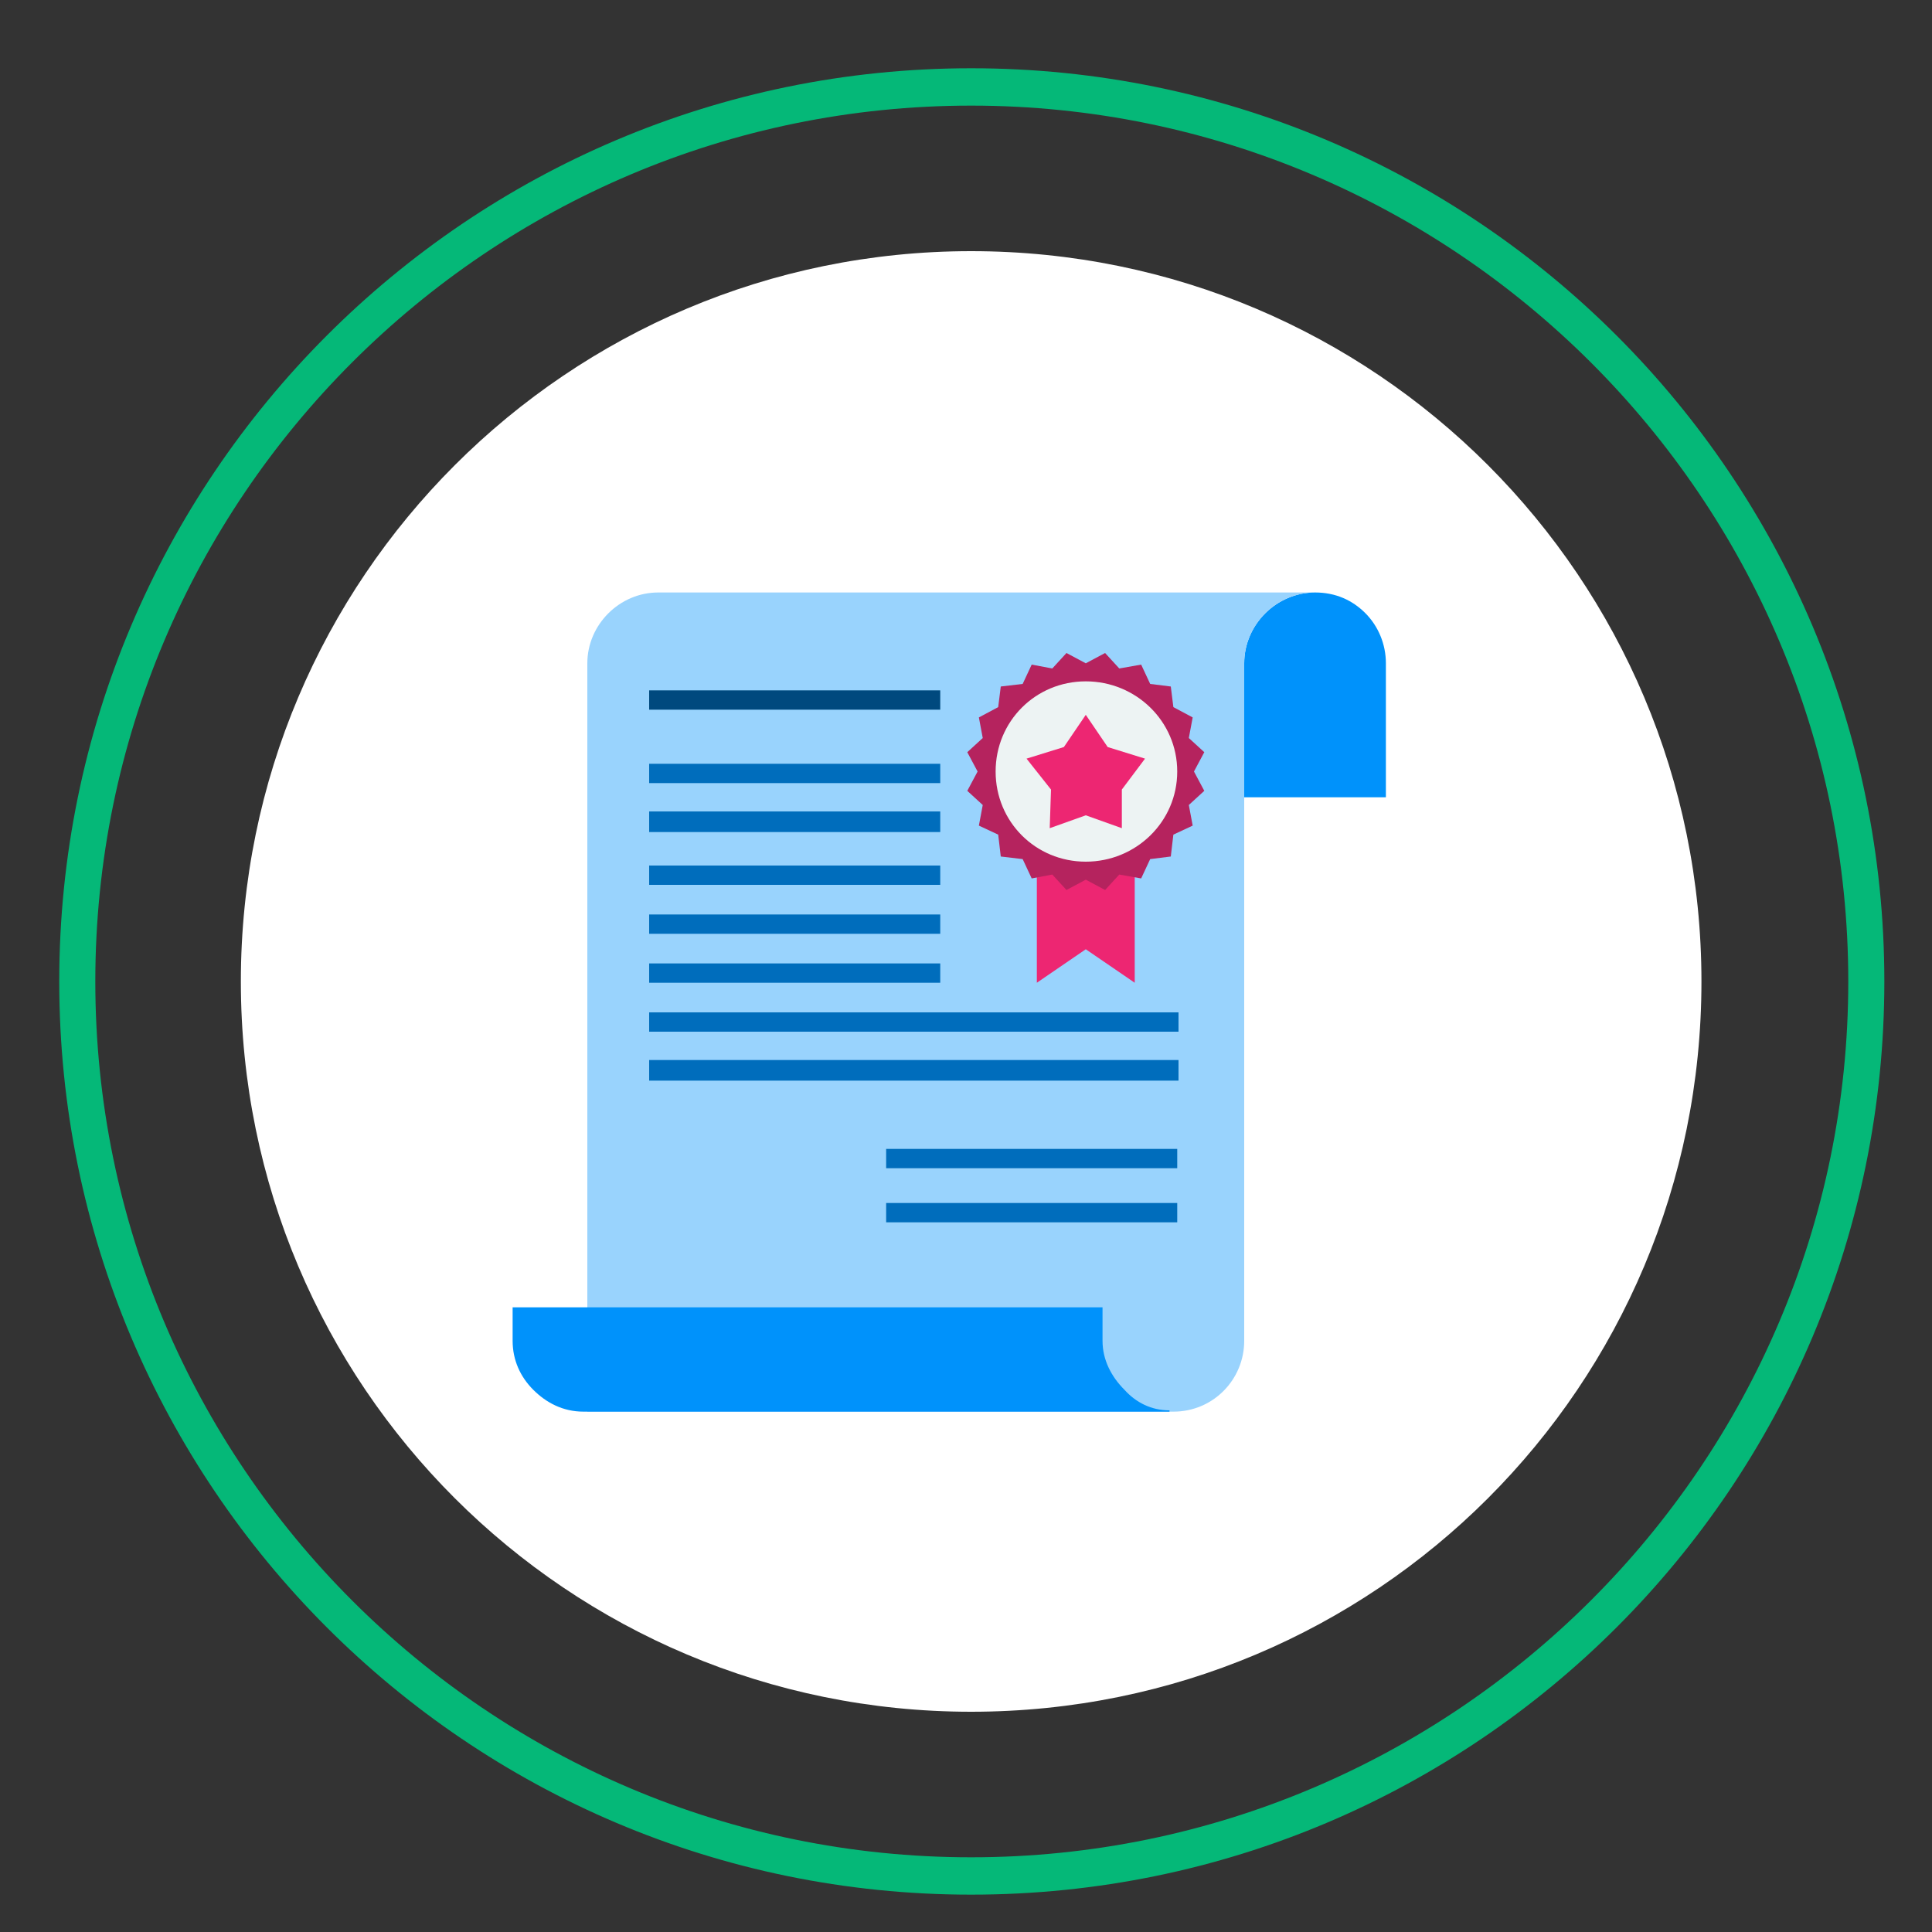 <svg version="1.2" xmlns="http://www.w3.org/2000/svg" viewBox="0 0 150 150" width="150" height="150">
	<rect x="0" y="0" width="150" height="150" fill="#333333" stroke="none"/>
	<title>Bespoke_Courses-svg</title>
	<style>
		.s0 { fill: #ffffff } 
		.s1 { fill: #05b878 } 
		.s2 { fill: #0092fb } 
		.s3 { fill: #99d3fd } 
		.s4 { fill: #006dbc } 
		.s5 { fill: #ed2672 } 
		.s6 { fill: #b5235e } 
		.s7 { fill: #edf3f3 } 
		.s8 { fill: #00497e } 
	</style>
	<g id="d" style="opacity: .4">
		<path id="Layer" class="s0" d="m75.6 129.4c-29.3 0-53-23.7-53-53 0-29.3 23.7-53 53-53 29.3 0 53 23.7 53 53 0 29.3-23.7 53-53 53z"/>
		<path id="Layer" class="s0" d="m75.6 129.4c-29.3 0-53-23.7-53-53 0-29.3 23.7-53 53-53 29.3 0 53 23.7 53 53 0 29.3-23.7 53-53 53z"/>
	</g>
	<g id="f">
		<path id="Layer" class="s0" d="m75.4 132.9c-31.3 0-56.7-25.3-56.7-56.7 0-31.3 25.4-56.7 56.7-56.7 31.4 0 56.7 25.4 56.7 56.7 0 31.4-25.3 56.7-56.7 56.7z"/>
	</g>
	<g id="i">
		<path id="Layer" fill-rule="evenodd" class="s1" d="m146.3 76.2c0 39.1-31.7 70.9-70.9 70.9-39.1 0-70.8-31.8-70.8-70.9 0-39.1 31.7-70.9 70.8-70.9 39.2 0 70.9 31.8 70.9 70.9zm-138.9 0c0 37.5 30.5 68 68 68 37.5 0 68.1-30.5 68.1-68 0-37.5-30.6-68-68.1-68-37.5 0-68 30.5-68 68z"/>
	</g>
	<g id="ak">
		<g id="Layer">
			<g id="Layer">
				<path id="Layer" class="s2" d="m107.6 51.5v10.4h-11v-10.4c0-3 2.5-5.5 5.5-5.5 1.6 0 2.9 0.6 3.9 1.6 1 1 1.6 2.4 1.6 3.9z"/>
				<path id="Layer" class="s3" d="m102.1 46c-3 0-5.5 2.5-5.5 5.5v52.6c0 3-2.4 5.5-5.5 5.5h-45.5v-58.1c0-3 2.5-5.5 5.5-5.5z"/>
				<path id="Layer" class="s2" d="m90.8 109.5v0.1h-45.5c-1.6 0-2.9-0.7-3.9-1.7-1-1-1.6-2.3-1.6-3.8v-2.6h45.8v2.6c0 1.5 0.7 2.8 1.7 3.8 0.9 1 2.1 1.6 3.5 1.6z"/>
			</g>
			<g id="Layer">
				<path id="Layer" class="s4" d="m50.4 67.2h22.6v1.5h-22.6z"/>
				<path id="Layer" class="s4" d="m50.4 71h22.6v1.5h-22.6z"/>
				<path id="Layer" class="s4" d="m50.4 59.3h22.6v1.5h-22.6z"/>
				<path id="Layer" class="s4" d="m50.4 63h22.6v1.6h-22.6z"/>
				<path id="Layer" class="s4" d="m50.4 74.8h22.6v1.5h-22.6z"/>
				<path id="Layer" class="s4" d="m50.4 78.6h41.1v1.5h-41.1z"/>
				<path id="Layer" class="s4" d="m50.4 82.3h41.1v1.6h-41.1z"/>
			</g>
			<g id="Layer">
				<path id="Layer" class="s5" d="m88.1 76.3l-3.8-2.6-3.8 2.6v-13.8h7.6v13.8z"/>
				<g id="Layer">
					<path id="Layer" class="s6" d="m84.3 51.5l1.5-0.8 1.1 1.2 1.7-0.3 0.7 1.5 1.6 0.2 0.2 1.6 1.5 0.8-0.3 1.6 1.2 1.1-0.8 1.5 0.8 1.5-1.2 1.1 0.3 1.6-1.5 0.7-0.2 1.7-1.6 0.2-0.7 1.5-1.7-0.3-1.1 1.2-1.5-0.8-1.5 0.8-1.1-1.2-1.6 0.3-0.7-1.5-1.7-0.2-0.2-1.7-1.5-0.7 0.3-1.6-1.2-1.1 0.8-1.5-0.8-1.5 1.2-1.1-0.3-1.6 1.5-0.8 0.2-1.6 1.7-0.2 0.7-1.5 1.6 0.3 1.1-1.2 1.5 0.8z"/>
					<path id="Layer" class="s7" d="m84.3 66.9c-3.9 0-7-3.1-7-7 0-3.9 3.1-7 7-7 3.9 0 7.1 3.1 7.1 7 0 3.9-3.2 7-7.1 7z"/>
					<path id="Layer" class="s5" d="m84.3 63.3l-2.8 1 0.1-3-1.9-2.4 2.9-0.9 1.7-2.5 1.7 2.5 2.9 0.9-1.8 2.4v3l-2.8-1z"/>
				</g>
			</g>
			<path id="Layer" class="s8" d="m50.4 53.6h22.6v1.5h-22.6z"/>
			<path id="Layer" class="s4" d="m68.8 89.2h22.6v1.5h-22.6z"/>
			<path id="Layer" class="s4" d="m68.8 93.4h22.6v1.5h-22.6z"/>
		</g>
	</g>
</svg>